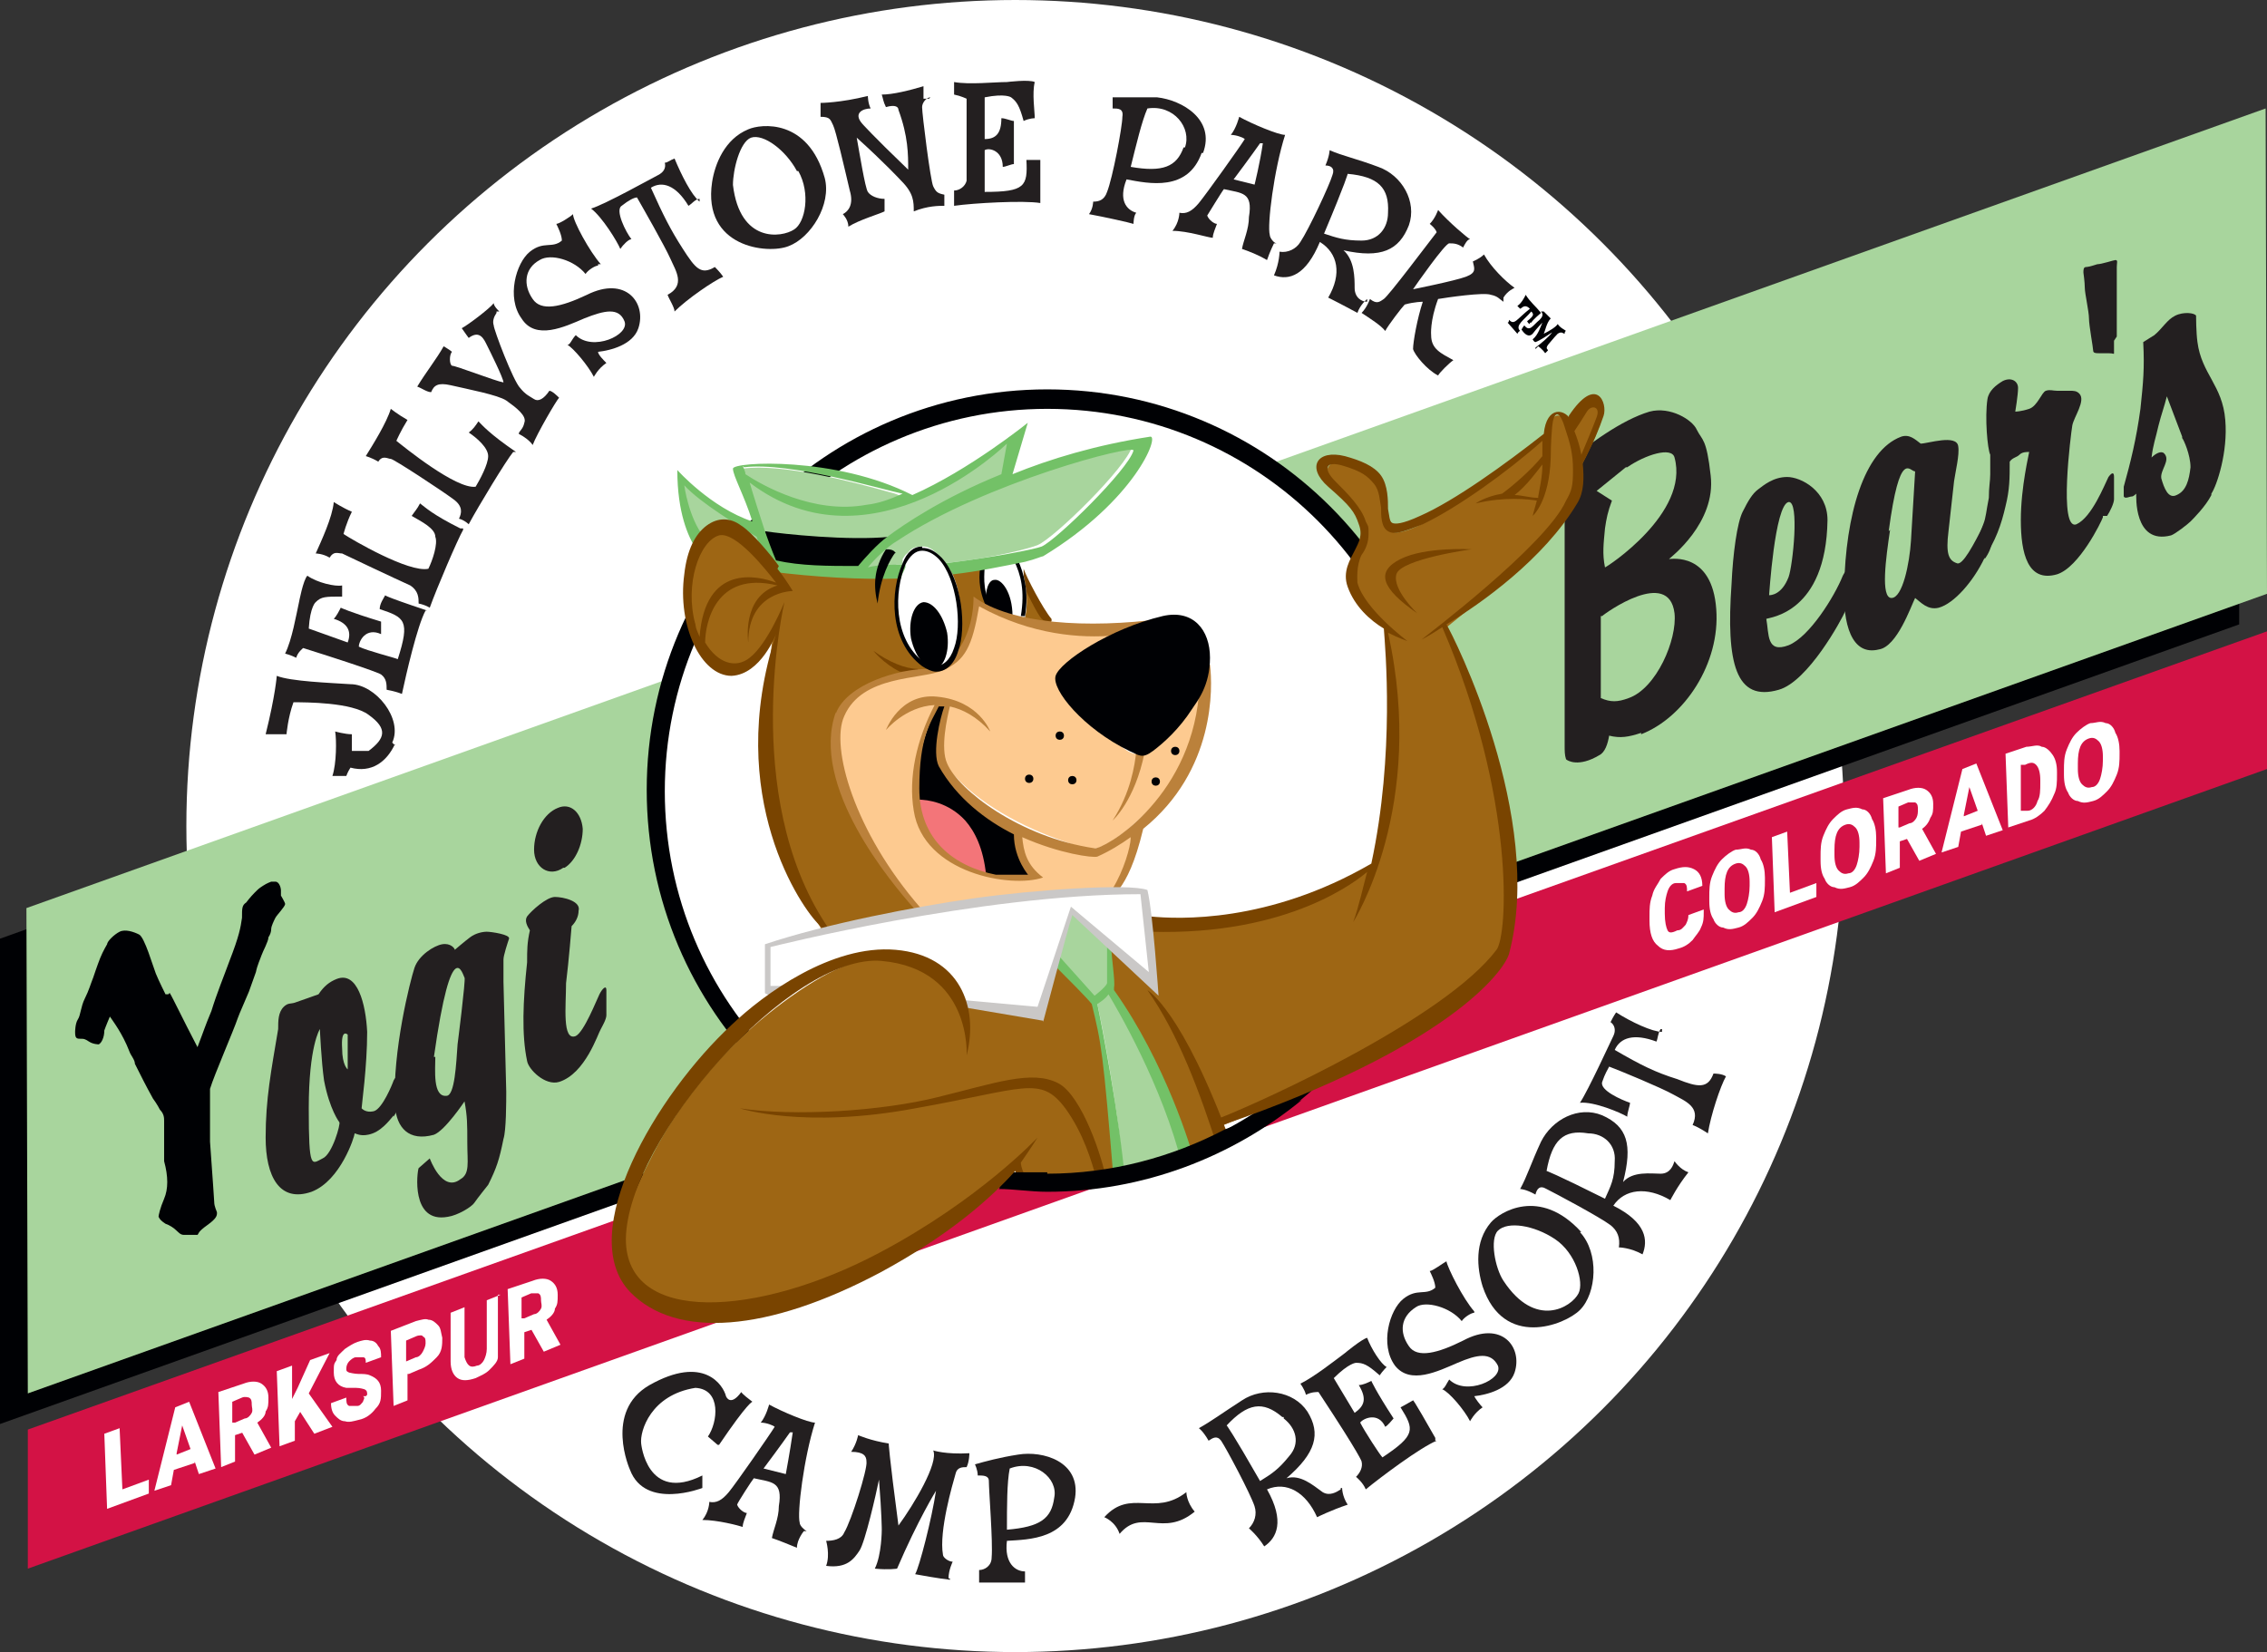 <?xml version="1.0" encoding="UTF-8"?>
<svg xmlns="http://www.w3.org/2000/svg" version="1.1" viewBox="0 0 163 118.8">
  <rect x="0" y="0" width="163" height="118.8" fill="#333333" stroke="none"/>
  <defs>
    <style>
      .cls-1 {
        fill: #f37579;
      }

      .cls-2 {
        fill: #000104;
      }

      .cls-3 {
        fill: #73c167;
      }

      .cls-4 {
        fill: #a8d59d;
      }

      .cls-5 {
        fill: #231f20;
      }

      .cls-6 {
        fill: #794400;
      }

      .cls-7 {
        fill: #fff;
      }

      .cls-8 {
        fill: #d31245;
      }

      .cls-9 {
        fill: #9e6614;
      }

      .cls-10 {
        fill: #fdca90;
      }

      .cls-11 {
        fill: #cac8c7;
      }

      .cls-12 {
        fill: #bb813b;
      }
    </style>
  </defs>
  <!-- Generator: Adobe Illustrator 28.6.0, SVG Export Plug-In . SVG Version: 1.2.0 Build 709)  -->
  <g>
    <g id="Layer_1">
      <g id="name">
        <ellipse class="cls-7" cx="73" cy="59.4" rx="59.6" ry="59.4"/>
        <g>
          <path class="cls-5" d="M28.4,53.5c-.6,1.3-1.7,2.1-3.2,1.7-.2.3-.3.6-.3.6-.5,0-1,0-1,0,.3-.9.3-2.6.2-3.2,0,0,.7.2,1.2.2v1.2c.2,0,.8,0,1.2,0,1.2-.9,1.4-1.6,0-2.6-1.2-.9-4.5-.9-5.4-.9-.4,1.1-.5,2.3-.5,2.3h-1.5c.7-2.8.8-4.2.8-4.2,1,.4,3.8.5,5.3.6,1.8,0,3.8,2.5,3,4.2l.2.2Z"/>
          <path class="cls-5" d="M30.6,43.9c-.6,1.1-1.4,4.6-1.7,6-.5-.2-1.1-.3-1.1-.3,0-.4,0-.8-.4-1.1,0,0-.2-.2-5.6-1.9,0,0-.4.3-.5.7-.4-.2-.8-.3-.8-.3.5-1,.8-2.8,1-3.7,0,0,.3-1.6.6-1.9.7.5,2,.8,2.5.7v.8c-1.2,0-1.5,0-1.9.4,0,0-.4.3-.5,1.9l2.8,1c.3-.8,0-1.4-1-1.7.2-.2.4-.6.5-.8,0,0,.6.3,2.9,1v.9c-1.1-.5-1.6.5-1.6.9.6.3,2.6.8,2.8.9.9-2.8.5-3-1.3-3.6,0-.4.3-.8.4-1,0,0-.3,0,3,1.1h-.1Z"/>
          <path class="cls-5" d="M33.3,38.1c-.4.7-1.9,4.2-2.4,5.6,0,0-.3-.2-.8-.3,0-.4,0-.9-.6-1.3-.9-.4-4.7-2.2-4.9-2.3-.3,0-.6-.2-.9.3-.5-.3-1-.3-1-.3.4-.9,1.2-2.6,1.3-3.7,0,0,.6.4,1.3.7-.4.8-.6,1.6-.6,1.6.6.4,4.7,2.8,6.1,2.5.3-.6.7-1.8.5-2.3,0-.6-1-1.1-1.7-1.5.2-.3.4-.5.6-.9.4.3.9.8,2.9,1.8h.2Z"/>
          <path class="cls-5" d="M36.9,32.5c-.5.6-2.5,3.9-3.2,5.2,0,0-.3-.3-.7-.4.2-.4.3-.9-.4-1.4-.8-.6-4.3-2.9-4.5-2.9s-.6-.3-.9.2c-.5-.3-.9-.4-.9-.4.5-.8,1.5-2.4,1.8-3.4,0,0,.5.4,1.2.8-.5.8-.8,1.5-.8,1.5.5.4,4.3,3.5,5.7,3.3.3-.5.9-1.6.9-2.2s-.8-1.3-1.4-1.7c.3-.2.5-.5.7-.8.3.3.8.9,2.7,2.2h-.2Z"/>
          <path class="cls-5" d="M35.7,22.5c-.2.3-.3.6-.2.9,0,.3,1.4,4,1.9,4.5.4.5.7.6,1,.8s.7,0,1.1-.6c.2,0,.6.4.7.5-.2.2-1.6,2.6-1.9,3.4-.2-.3-.6-.6-1-.8,0-.2.3-.3.4-.8.2-.5-.6-1.1-1.3-1.6-.6-.4-2.7-.8-4-1.1-.9-.2-1.2,0-1.4.5-.3,0-.7-.3-1-.4.6-1,1.4-2,1.9-2.9,0,0,.5.3.6.4-.2.2-.2.9,0,1,.3,0,3.1,1.1,3.7,1.2,0-.3-1-2.3-1.2-2.7s-.5-1.1-1.3-.5c0,0-.3-.4-.5-.7.4-.2,2-1.4,2.3-1.8,0,.2.3.5.4.6h-.2Z"/>
          <path class="cls-5" d="M43,19.1c-.2,0-.7.3-.9.6-.8-1-2.5-1.5-3.3-1-1.1.6-1.2,1.8-.5,2.8.6.9,2,.6,3.9-.3,2.8-1.4,4.3.6,3.7,2.4-.4,1.2-2,1.6-2.9,1.7,0,.2.4.6.6.8-.6.4-.9,1-.9,1-.4-.8-1.5-2.1-1.9-2.3.2,0,.3-.4.6-.7,1.2,1.2,3.9,0,3.5-1s-1.4-.8-2.9-.2c-1.4.6-3.5,1.6-4.5,0-1.1-1.5-.4-4,.6-4.8s1.6-.2,2.3-.8c0-.4-.3-1-.4-1.2.2,0,1-.5,1.2-.7,0,.5,1.2,2.7,2,3.6h-.2Z"/>
          <path class="cls-5" d="M50.3,14.3c-.3,0-.6.4-.8.5-.9-1.5-1.9-1.8-2.7-1.3.9,2,1.4,3,2.3,4.4s1.3,1.9,2.3,1.3c0,0,.4.4.6.7-.7.3-2.6,1.6-3.5,2.5,0-.3-.4-.9-.5-1.2,1.3-.7.6-1.7.2-2.6-.4-.9-2-3.7-2.4-4.4-.2,0-.6.2-1.1.6-.5.3.3,1.9.7,2.4-.2,0-.6.4-.8.7-.2-.5-1.3-2.3-2.1-2.9,1-.3,4.4-2.2,4.8-2.4s.6-.5.5-.9c.2,0,.4-.2.7-.3.5,1.2,1.2,2.6,1.8,3.1v-.2Z"/>
          <path class="cls-5" d="M57.4,12.3c.9,1.6.5,3.7-.3,4.2-.9.6-3.9,1-4.4-3.2,0-1.1.5-3.1,1.3-3.4.9-.3,2.5.9,3.3,2.4h0ZM59.3,12.8c-1.2-4.3-4.6-3.9-5.5-3.5-1.7.7-2.4,2.5-2.6,3.8-.7,4.7,4,5.2,5.5,4.6,1.6-.6,3.1-3,2.6-4.9Z"/>
          <path class="cls-5" d="M66.9,7c-.3,0-.6.4-.6.7,0,.5.6,5.3.8,5.7.2.4.3.5.8.6v.8c-.4,0-1.2,0-2.2.4,0-.7,0-1.3-.9-2.2,0,0-1.2-1.3-3.2-3.1.2,1.1.6,3.6.8,3.9.2.3.7.5,1.2.5v.9c-.4.2-1.8.6-2.6,1.1,0-.5-.4-.9-.4-.9.4-.2.8-.7.5-1.7-.4-1.7-1-4.3-1.2-4.7s-.2-.6-.9-.6v-1s1.4,0,3.4-.5c0,0,0,.5.2.9-.5,0-1.3.3-.6,1.1,0,0,.7.8,3.3,3.3,0-1.1,0-2.4-.7-4.3,0-.2-.2-.4-.9-.2-.2-.4-.2-.6-.3-.9.8,0,2-.3,3-.6,0,0,0,.4,0,.9h.4Z"/>
          <path class="cls-5" d="M74.8,14.6c-1.2-.2-4.8,0-6.2.2v-1.1c.4,0,.8-.3.9-.7,0,0,0-.3,0-5.9,0,0-.4-.2-.9-.3,0-.4,0-.9,0-.9,1.1.2,2.9,0,3.8,0,0,0,1.6-.2,2,0-.2.8,0,2.1,0,2.6,0,0-.4,0-.8.2-.3-1.1-.5-1.4-.9-1.7,0,0-.4-.3-1.9,0v3c.8,0,1.2-.4,1.2-1.5.3,0,.7.2.9.2,0,0,0,.7,0,3.1-.2,0-.6.2-.8.2,0-1.2-1-1.4-1.3-1.2v3c2.9,0,3.1-.4,3-2.3h1s0-.3,0,3.1h.1Z"/>
          <path class="cls-5" d="M85.1,10.6c-.5,1.4-1.5,1.8-3.8,1.4.4-1.6.8-3.3,1.2-4.2,1.9-.3,3.2,1.4,2.7,2.8h0ZM86.5,11c.9-2.4-1.5-3.8-3.3-4h-3.2s0,.4,0,.8c.4,0,.8,0,.7.6,0,.7-.7,4.4-1.1,5.4-.2.6-.6.7-1,.7,0,0,0,.5-.3.9,1.1.2,2.9.6,3.2.7,0,0,0-.6.2-.8-.7-.2-1.3-.9-.7-2.4,1.6.3,4.4.9,5.4-1.9h.1Z"/>
          <path class="cls-5" d="M90.3,13.3c0,0-1.2-.3-1.6-.4,1.2-1.6,1.9-2.6,1.9-2.6h.2c-.2,1.4-.6,3-.6,3h0ZM91.8,17.5c-.2,0-.5-.4-.5-.6-.2-.7.3-4.7,1.1-7.2-.5,0-2.4-.8-3.3-1.3,0,0-.2.8-.6,1.3.4,0,.9.2,1,.3-.3.5-2.8,4-3.3,4.6s-.9.8-1.4.7c0,0,0,.7-.5,1.3,1.1,0,2.6.5,2.9.5,0-.3.2-.7.3-1-.2,0-.6-.3-.7-.6,0,0,1.1-1.8,1.2-1.9,1.3.3,2.1.2,1.8,2,0,.9-.4,1.7-.5,2.3.6.2,1.3.5,1.8.8.2-.6.5-1.2.5-1.2h.2Z"/>
          <path class="cls-5" d="M99.8,15.3c0,1.1-.7,2-1.9,2s-1.8-.2-2.7-.5c1.6-3.8,1.7-4.3,1.7-4.3,2.2.2,3,1,2.9,2.8ZM98.3,21.7c-.4,0-.9-.3-.9-1s0-2-.8-2.7c2.7.6,4,0,4.7-1.8.6-1.7-.5-3.6-2.2-4.2-1.6-.6-2.6-.8-3.5-1.2,0,0,0,.4-.3,1.1.4,0,.7.2.5.7-.2.7-1.7,3.9-2.3,4.8-.3.5-.9.8-1.5.7,0,0,0,.8-.4,1.7,1.1.4,2.3,0,3.3-2.4,1.3.8,1.6,2.3.6,4,0,0,1,.5,2.1,1.1.2-.6.7-1,.7-1v.2Z"/>
          <path class="cls-5" d="M108.1,21.7c-.3-.2-.4-.4-.9-.5-.5-.2-3.2.2-3.8.3-.6,1.6-.5,2.6-.5,2.6,0,1,.7,1.3,1.6,1.8-.3.2-1,.9-1.1,1.1-.8-.4-1.7-1.5-1.8-1.9,0-.5.3-2.2.7-3.4,0,0-.6,0-1.3.2-.2.2-1.2,1.5-1.4,1.9-.3-.4-1.1-.9-1.7-1.3.4-.4.6-1,.6-1,.5.4.7.2,1,0,.4-.3,3.1-3.9,3.8-4.8-.1-.3-.5-.6-.5-.6.4-.4.6-1,.6-1,.8.9,2.1,2,2.3,2.1-.2,0-.4.4-.5.6-.4-.3-.7-.3-1-.3s-2.4,3-2.6,3.3c0,0,3-.6,3.8-.9.8-.3.6-.6.5-1.1,0,0,.5-.2.8-.5.5.9,1.5,1.9,2.2,2.4,0,0-.5.2-.8.7v.3Z"/>
        </g>
        <path class="cls-9" d="M71.9,85h1.4s0-.2-.2-.5v-.8s-.5.5-.6.7l-.6.6Z"/>
        <g>
          <path class="cls-5" d="M51.6,103.9l-.7-.6c.7-1,1-3.4-.9-3.5-3.2.5-4,3.1-3.9,4,0,0,.4,4.3,4.4,2.3,0,0,0,.4,0,.9,0,0-4.1,1.6-5.2-1.3,0,0-1.9-4.2,1.4-6.1,3.9-2.2,5.3,0,5.5.8,0,0,.3.8,1.1-.3,0,0,0,.1.8.7,0,0-.3,0-2.4,3.1h0Z"/>
          <path class="cls-5" d="M56.5,106c0,0-1.2-.3-1.6-.4,1.2-1.6,1.9-2.6,1.9-2.6h.2c-.2,1.4-.5,3-.5,3ZM58,110.1c-.2-.1-.5-.4-.5-.6-.2-.7.3-4.7,1.1-7.2-.5,0-2.4-.8-3.3-1.3,0,0-.2.8-.6,1.3.4,0,.9.2,1,.3-.3.5-2.8,4.1-3.3,4.7-.5.6-.9.8-1.4.7,0,0,0,.7-.5,1.3,1.1,0,2.6.4,2.9.5,0-.3.2-.7.3-1-.2,0-.6-.3-.7-.6,0-.1,1.1-1.8,1.2-1.9,1.3.3,2.1.2,1.8,2,0,.9-.4,1.7-.5,2.3.6.2,1.3.5,1.8.7,0-.6.5-1.2.5-1.2h.2Z"/>
          <path class="cls-5" d="M68.3,113.6s-.9-.1-2.5-.4c.3-.5,1.2-4,1.5-6,0,0-1.3,2.1-2.8,5.6,0,0-.6.1-1.6,0,.5-1,.5-2.8.5-2.8,0,0,0-1.1-.2-3.6-.2,1-1,4.5-1.4,5.1s-.9,1.3-2.4,1.1c.3-.8,0-1.8,0-1.8.5,0,1.1-.1,1.3-.6.5-.8,1.7-4.6,1.6-5.1,0-.4-.2-.7-1.1-.7.4-.6.5-1.2.5-1.2,0,0,.9.4,2.2.6,0,0,0,.6.7,5.9,1.1-1.5,2.9-4.5,2.5-5.4,0,0,.9.3,2.6.2,0,0,0,.6-.2,1-.3,0-.7,0-.8.5-.2.7-1.2,4.1-.9,5.8,0,.2.4.5.7.5,0,0-.3.6-.3,1.2h.1Z"/>
          <path class="cls-5" d="M75.8,107.7c-.2,1.5-1,2.1-3.4,2.3,0-1.7,0-3.4.2-4.4,1.8-.7,3.5.7,3.2,2.1h0ZM77.3,107.7c.4-2.6-2.3-3.4-4.1-3.1-1.3.2-2.4.5-3.1.7,0,0,.2.4.2.8.4,0,.8,0,.8.4,0,.7.3,4.4.2,5.5,0,.6-.5.9-.9.9v.9h3.3v-.8c-.7,0-1.5-.6-1.3-2.2,1.6-.1,4.4-.1,4.9-3.1h0Z"/>
          <path class="cls-5" d="M80.5,110.3c-.3-.9-1.1-1.2-1.1-1.2,1.9-2.1,3.6,0,5.9-1.8,0,0,0,.7.6,1.4-2.3,1.9-3.8-.3-5.4,1.6Z"/>
          <path class="cls-5" d="M92.3,102c.9.7,1.2,1.8.4,2.7-.8,1-1.3,1.3-2.1,1.8-2-3.5-2.4-4-2.4-4,1.5-1.6,2.6-1.8,4-.6h.1ZM96.4,107.1c-.3.2-.8.5-1.3.2-.7-.5-1.6-1.3-2.6-1,2.1-1.8,2.5-3.2,1.5-4.8-1-1.5-3.2-1.8-4.7-.8-1.4.9-2.2,1.5-3.1,2,0,0,.3.2.7.9.3-.2.6-.4.9,0,.4.6,2.1,3.8,2.4,4.7.2.6,0,1.2-.4,1.6,0,0,.6.5,1.1,1.3.9-.6,1.5-1.8.2-4.1,1.4-.6,2.8.2,3.6,2,0,0,1-.5,2.2-.9-.4-.6-.4-1.2-.4-1.2h-.1Z"/>
          <path class="cls-5" d="M103.3,103.6c-1.2.5-4,2.6-5.1,3.5-.2-.5-.7-.9-.7-.9.3-.3.5-.7.4-1.1,0,0,0-.3-3.1-5-.2,0-.5,0-.9.2-.1-.4-.4-.8-.4-.8,1-.5,2.4-1.6,3.2-2.2,0,0,1.2-1,1.6-1.1.3.8,1,1.9,1.4,2.1,0,0-.3.3-.5.6-.9-.8-1.2-.9-1.7-.9,0,0-.5,0-1.6,1.1l1.5,2.5c.7-.5.9-1,.3-2,.3,0,.7-.2.9-.3,0,0,.3.7,1.6,2.7-.1.1-.4.5-.6.6-.5-1.1-1.6-.6-1.8-.3.3.6,1.4,2.3,1.6,2.5,2.4-1.6,2.3-2,1.3-3.6.4-.2.7-.4.9-.5,0,0-.1-.3,1.6,2.7v.2Z"/>
          <path class="cls-5" d="M106,94.4c-.2,0-.7.3-.9.6-.8-1-2.6-1.5-3.3-1-1.1.7-1.2,1.8-.5,2.8.6.9,2.1.5,3.9-.4,2.8-1.5,4.3.5,3.7,2.3-.4,1.2-2,1.6-2.9,1.7.1.2.4.6.6.8-.6.4-.9,1-.9,1-.4-.8-1.5-2.1-2-2.3.2-.1.3-.4.5-.7,1.2,1.2,3.9,0,3.5-1-.5-1-1.5-.8-2.9-.2s-3.4,1.6-4.5.2c-1.1-1.5-.4-4,.6-4.8s1.6-.2,2.3-.8c0-.4-.3-1-.4-1.2.2,0,1-.6,1.2-.7.1.5,1.2,2.7,2,3.6h0Z"/>
          <path class="cls-5" d="M111.8,89.1c1.5,1,2.1,3.1,1.7,3.9-.5,1-3.1,2.6-5.4-.9-.6-.9-1-3-.4-3.6.7-.7,2.6-.4,4.1.6h0ZM113.7,88.6c-3-3.3-5.9-1.4-6.5-.7-1.2,1.4-1,3.3-.6,4.6,1.5,4.5,5.9,2.8,7,1.7,1.2-1.2,1.4-4.1,0-5.6h.1Z"/>
          <path class="cls-5" d="M114.2,81.5c1.1,0,2,.8,1.9,2,0,1.3-.3,1.8-.7,2.7-3.6-1.8-4.2-2-4.2-2,.4-2.2,1.2-3,3-2.7ZM120.4,83.5c-.1.3-.3.9-1,.9s-2-.2-2.7.6c.7-2.7.3-4-1.5-4.8-1.7-.7-3.6.3-4.4,1.9-.7,1.5-1,2.5-1.5,3.4,0,0,.4,0,1.1.4.1-.4.3-.7.8-.4.6.3,3.8,2,4.6,2.6.5.4.7.9.6,1.6,0,0,.8,0,1.7.5.4-1,.3-2.3-2.1-3.5.8-1.2,2.4-1.4,4.1-.4,0,0,.5-1,1.3-2-.6-.2-1-.8-1-.8h0Z"/>
          <path class="cls-5" d="M119.4,74c-.2.3-.2.7-.3.9-1.6-.6-2.6-.3-3,.6,1.9,1.1,2.9,1.6,4.5,2.1,1.5.6,2.2.7,2.6-.4.1,0,.6,0,.9.2-.4.7-1.1,2.8-1.3,4.1-.3-.2-.8-.5-1.1-.6.6-1.3-.5-1.7-1.4-2.2s-3.8-1.7-4.6-2c-.1.2-.3.5-.5,1.1s1.4,1.3,2,1.5c0,.2-.2.7-.2,1-.5-.3-2.4-1.1-3.4-1,.6-.9,2.2-4.4,2.4-4.8s.1-.8-.2-1c.1-.2.2-.4.4-.7,1.1.7,2.6,1.4,3.3,1.4v-.2Z"/>
        </g>
        <polygon class="cls-8" points="163 55.3 2 112.8 2 102.8 163 45.4 163 55.3"/>
        <g>
          <polygon class="cls-2" points="161 44.9 0 102.4 0 67.5 161 10 161 44.9"/>
          <polygon class="cls-4" points="163 42.7 2 100.2 1.9 65.3 162.9 7.8 163 42.7"/>
        </g>
        <g id="new_YB">
          <g>
            <g>
              <path class="cls-5" d="M28.4,80.1c-.2.2-.8,1.1-1.6,1.4s-1.2,0-1.3,0c0,.2-1,3.4-3.1,4.2-2.3.8-3.3-1.1-3.3-3.9s.4-4.8.9-7.8c0-.6,0-1.2.4-1.6.3-.3.5-.2.8-.3l1.7-.6c.4-.6.8-.9,1.3-1.1,1.5-.6,2.1,1.8,2.2,3.8,0,2.5-.4,5.3-.4,5.5.2.2.5.3.9.2.6-.2,1.3-1.9,1.4-2.2.2-.4.4-.3.4.2v1.4c0,.3-.2.7-.4,1v-.2ZM23.3,77.7c-.2-1.4-.3-3.7-.3-3.7,0,0-.8,1.2-.8,5.7s.2,4,1,3.6c.7-.3,1.3-2.5,1.2-2.6,0,0-.7-.9-1.1-3ZM25,74.4s-.5-.5-.4,1c0,1.2.4,1.5.4,1.5,0,0,0-.9,0-1.4,0-.5,0-1.1,0-1.1h0Z"/>
              <path class="cls-5" d="M36.2,68.7v1.9l.2,7.9c0,.7,0,2.8-.2,3.4-.3,1.5-.5,2.1-1.1,3.3,0,0-.8,1-1,1.3s-1.2.9-1.9,1c-2.7.5-2.2-3.3-2.1-3.5l.8-.7s.9,2.5,2.2,1.5c.7-.4.5-1.2.5-2.6s0-1.9-.2-3c0,0-1.4,2.1-2.2,2.4-1.8.5-2.7-.5-2.8-2.1-.2-3.9,1.1-9,1.4-9.9s1.4-1.6,2-1.7.9.3.9.4c0,0,.7-.6,1.1-.9s.9-.4,1.2-.4,1.7.2,1.6.5-.4,1.2-.4,1.5v-.3ZM31.3,76c0,.9-.2,2.9.8,2.8.6,0,.7-2.3.8-3.7,0,0,.6-4.7.5-4.8s-.9-3.5-2.2,5.7h0Z"/>
              <path class="cls-5" d="M43.6,73c0,.3-.3.8-.4,1-.2.3-1.1,3.2-3,3.8-1,.3-2.2-.9-2.3-1.5-.4-1.9-.3-4.3,0-7.1,0-.9,0-1.4.2-2.3-.2-.3-.4-.7-.2-1,.3-.4,1.4-1.4,2-1.4s1.9.3,1.7,1c0,.4-.2.8-.5,1.1,0,0-.2,2.5-.4,4.1,0,1.6-.3,4.2.7,3.8.6-.3,1.5-2.6,1.7-3s.5-.7.5-.3v1.9h0ZM40.5,62.4c-1,.7-2.1,0-2.1-1.3s.7-2.6,1.7-3c.9-.4,1.7.3,1.8,1.5,0,1.1-.5,2.3-1.3,2.8h0Z"/>
            </g>
            <g>
              <path class="cls-5" d="M118,52.7c-.9.3-1.5.4-2.3.2-.1.6-.3,1.2-.7,1.4-1.5.9-2.3.4-2.4.3-.1-.3-.1-.6-.1-1v-16.6c-.2.3-.4.4-.7.7-.4.3-.7.3-1,.6-.3.3-.5.7-.6,1.1-.3,0-.5,0-.7,0-.4-.4.2-1.2,0-1.8,0-.4-.2-.6-.4-.9,0-.2,5.5-5.9,9.5-7.1,1.5-.4,3.1.6,3.4,1.3.4.8.7.6,1,3.3.4,3.4-2.9,5.9-3,6,.2,0,3.1-.5,3.4,3.6.3,3.9-2.3,7.8-5.4,9ZM116.9,33.6l-2.1,1.7,1.1.7c-.3.8-.4,1.3-.5,2-.1,1.1-.2,1.8,0,2.8.1,0,6.1-3.9,5-7.9-.2-.8-2.1-.2-3.4.7h-.1ZM115.1,44.4v5.8c.7.3,1.2.3,2,0,2-.7,3.5-4.2,3.3-6.1-.4-3.3-5,0-5.2.2h-.1Z"/>
              <path class="cls-5" d="M133.1,42.9c0,.2-.2.7-.4,1-.3.7-2.7,5.1-4.8,5.7-3.1.9-3.8-1.9-3.4-7.6.1-2.2.4-4.4.8-5.2s.7-1.3,1.1-1.6,1.1-.9,2.1-.9,2.9,1,2.9,3.1c-.1,6.7-4.2,7-4.4,7.1.2,1.1,0,2.5,1.6,1.9,1.5-.6,3.3-3.5,3.9-5,.2-.4.4-.5.4-.2v1.8h.2ZM128.6,36.1c-1,.2-1.4,6.8-1.4,6.7.1,0,.9,0,1.4-1.3.3-.8.8-5.5,0-5.4Z"/>
              <path class="cls-5" d="M142.7,40.1c-.8,1.7-2.2,3.3-3.3,3.6-.8.2-1.3-.4-1.7-.7-.3.6-1.3,3.5-2.6,3.7-2,.5-2.6-1.9-2.5-4.5.1-5.1,1.4-9.8,4.1-10.8.6-.2,1,.2,1.4.5.5,0,2.6-.7,2.7.2.1.6-.2,1.8-.3,2.5l-.4,3.6c-.2,1.6,0,2.1.6,2.3.4.2,1.2-1.3,2-2.9.4-.6.4-.2.5,0v1.4c0,.3-.2.8-.5,1.2h0ZM135.9,38.1c-.3,2-.7,4.9.1,4.9s1.3-2.5,1.4-4.1l.3-5c-.4,0-1.1-1.7-1.9,4.3h0Z"/>
              <path class="cls-5" d="M151.2,37.2c-.1.3-1.7,3.6-3.3,4.1-2.1.6-2.6-1.5-2.6-3.9s.6-4.8.6-4.9c-.2,0-.5,0-.7.2s-.5.2-.7.5c0,1.2,0,2-.3,3.2-.3,1.3-.7,2.5-1.6,3.8-.4.6-.6.4-.5,0,.1-.6-.5-.2-.2-.8s.5-1.2.7-1.7.2-.9.4-1.9c0-.8.1-1.2.1-1.7v-1.4c-.2-.4-.4-2.7-.2-4,.1-.6.6-1,1.1-1.3.6-.3,1.1,0,1.1.5s-.2,1.7-.2,1.7c0,0,.4,0,1-.2s.9-1.2,1.2-1.3.5,0,.8,0,.6,0,.9,0,.5,0,.7.2c.5.5-.4,1.7-.5,2.3s-1,7.6.3,7.1c1.1-.5,2-2.8,2.3-3.4.3-.4.4-.3.4,0v1.6c0,.3-.3.9-.5,1.2h-.3Z"/>
              <path class="cls-5" d="M159,35.6c-.4.8-1.3,1.7-1.5,1.9s-1.1.9-1.4,1c-2.7.7-2.5-2.9-2.5-3,0,0-.2.2-.3.2-.2,0-.5.2-.6,0v-.7c.5-1.8.9-3.4,1.2-5.6.2-1.9.3-2.9.2-4.8.3-.2.5-.3.8-.5.6-.5.9-1.1,1.5-1.4.6-.3,1.4-.2,1.5,0,0,0,0,1.2.1,1.9.3,2.3,1.8,3.1,2,5.6.2,2.3-.6,4.7-1,5.3v.2ZM156.9,31.4l-1.1-2.9c-.2.8-.4,1.3-.6,2.1-.2.9-.4,1.4-.5,2.3.3-.3.7-.5.9-.3.5.5-.3,1.2-.2,1.8.2.7.5,1.5,1.1,1.2.7-.3.9-1.1,1-2,0-.9-.5-2-.6-2.1h0Z"/>
            </g>
            <path class="cls-2" d="M12.2,71.4c.2.3.9,1.8,2,3.9.5-1.3.5-1.4,1-2.6.4-1.3.9-2.5,1.3-3.6.7-1.8.8-2.4.9-3.1,0-.7,0-.9.3-1.1,0,0,.3-.4.6-.7s.3-.3.6-.5.6-.3.6-.3h.3c.3,0,.4.5.4.6s0,.4,0,.4c0,0,.3.5.3.6,0,.2-.6.8-.7,1s-.3.6-.3.8q0,.3-.2.6c0,.3-.4,1-.5,1.3s-.3.7-.4,1.2l-.5,1.4c-.2.5-.7,1.6-.8,1.9-.3.9-1.7,4.1-2,5.1,0,.2,0,1.5,0,3.8.2,2.8.3,4.2.3,4.3,0,.4.2.7.2.8,0,.2,0,.4-.7.9s-.6.6-.7.7h-.9c-.2,0-.3,0-.6-.3-.2-.2-.5-.4-.8-.5-.3-.2-.4-.3-.5-.5,0-.1.1-.6.4-1.3.3-.7.3-1.6,0-2.7v-2.9c0-.2,0-.5-.3-.8,0,0-.2-.4-.5-.8-.5-.9-.9-1.7-1.3-2.5,0-.3-.3-.6-.4-.9-.5-1.3-1.2-2.2-1.4-2.5,0,0-.3.7-.4,1,0,.5-.2.9-.4,1,0,0-.4,0-.7-.2s-.4-.2-.5-.2c-.4,0-.5,0-.5-.5,0,0,0-.6.2-.9s.2-.9.5-1.5.4-1,.6-1.5c0,0,.3-.9.5-1.4s.5-1,.5-1c0-.2.5-.7.9-.9s1,0,1.4.2,1,2.3,1.2,2.8.7,1.5.7,1.5h.2Z"/>
            <path class="cls-5" d="M152,24.5v.9c0,.1,0,0-.4,0h-.7c-.2,0-.4,0-.4-.2s-.3-1.8-.3-2.3-.3-1.8-.3-2.2-.1-1.1-.1-1.1c0-.2,0-.4.2-.4s.8-.2.8-.2c.3,0,1.2-.3,1.3-.3.2,0,.1.2.1.5v5l-.2.3Z"/>
          </g>
        </g>
        <g id="TM">
          <path class="cls-2" d="M110.4,25c.4-.3,1-.8,1.2-1.1-.3.2-.9.6-1.2.7,0,0-.1,0-.2-.2.4-.3.6-1,.7-1.2,0,0-.4.4-.7.8-.3.3-.6,0-.8-.3.1-.2.2-.3.2-.3.4.5.6,0,1.1-.4.2-.2.3-.4.1-.6,0,0,.1,0,.2,0,0,0,.4.4.5.5-.3.3-.4.9-.5,1.1.4-.2.9-.5,1-.7.2.3.5.4.6.5,0,0-.1,0-.1.2-.1,0-.2-.2-.5,0-.3.3-.6.7-.7.8-.2.3,0,.3,0,.4l-.2.2c-.2-.3-.5-.5-.5-.5l-.2.2ZM110,23.3s-.1,0-.2-.2c.5-.4.5-.5.3-.7-.5.6-1.2,1-.8,1.4,0,0-.1,0-.2.2,0,0-.6-.7-.7-.8.1,0,.1-.2.1-.2.4.4.5,0,1.5-.8-.4-.4-.6,0-.7,0,0,0-.2-.2-.2-.2.3-.2.5-.6.6-.8.3.5.7.8,1.1,1.3,0,0-.6.5-.7.7h-.1Z"/>
        </g>
        <g>
          <g>
            <path class="cls-7" d="M75.3,29c-15.3,0-27.8,12.5-27.8,27.8s12.5,27.8,27.8,27.8,27.8-12.5,27.8-27.8-12.5-27.8-27.8-27.8Z"/>
            <path class="cls-2" d="M75.3,85.6c-15.9,0-28.8-12.9-28.8-28.8s12.9-28.8,28.8-28.8,28.8,12.9,28.8,28.8-12.9,28.8-28.8,28.8ZM75.3,29.4c-15.1,0-27.5,12.3-27.5,27.5s12.3,27.5,27.5,27.5,27.5-12.3,27.5-27.5-12.3-27.5-27.5-27.5Z"/>
          </g>
          <g>
            <g>
              <path class="cls-7" d="M82.1,64.1c-7,0-19.9,1.7-26.9,3.8-.2.8,0,2.3,0,3.2h2.2c1.8-1,4.9-2.6,7-2.4s3.8,2,4.7,3.5c1.4,0,4,.5,5.5.7.8-2.5,1.8-5.3,2.5-7.3l5.7,4.8-.6-6.2h0Z"/>
              <path class="cls-1" d="M71,62.8c-2.7-.6-4.6-2.2-5-4.6,0-.2,0-.7,0-1,.6,0,2.5,0,3.7,1.4s1.2,2.3,1.4,4.2Z"/>
              <path class="cls-2" d="M73.2,59.8c-.8-.5-3.8-2-5.4-4.8-.5-.8.4-4.3.4-4.3h-.8c-1.1,2.4-1.4,3.7-1.5,6.6,0,0,1.9-.2,3.2.8s2,4.9,2,4.9c1.5.3,2.5.3,3.4,0-1-1.1-1.2-2.8-1.3-3.2h0Z"/>
              <path class="cls-10" d="M85.9,50.3c-.7,1.4-1.9,2.7-3.2,3.6s-2-.3-2.8-.8c-1.3-.8-2.7-1.9-3.5-3.3s0-1.7.9-2.4,2.4-1.5,3.7-2.1c-3.8.3-7.4-.3-10.8-2.1-.3,2.1-1.2,4.6-3.3,4.9s-6.6,1.4-6.7,4.8,2.7,9,5.9,12.5c4.4-.8,10.7-1.3,13.8-1.4,1-.5,1.4-3.2,1.5-4.3-1,.7-2.2,1.7-3.4,1.6s-3.3-.8-4.8-1.5c0,1.2.4,2.3,1.3,3.1-2.8.7-6.6-.5-8.1-3s-.4-6.8,1-9.5c.3,0,.4,0,.7,0-.7,2.7-.6,4.1.2,5,2,2.4,5.3,4.1,8.2,5.1s1.6.6,2.3.5,1.5-.8,2.1-1.2c.8-.7,1.6-1.4,2.3-2.2,2-2.4,2.9-5.2,3.3-8.3l-.5.9h0Z"/>
              <g>
                <path class="cls-4" d="M85.1,83.5c-1.4-5.6-4.6-11.1-5.2-12.1v-.2c0,0-.3.2-.3.2-.2.3-.5.5-.7.6h0v.2c.3,1.3,1.6,7.9,1.9,12.7h0c0,0,3-.6,4.3-1.1h.2v-.2h-.1Z"/>
                <path class="cls-4" d="M79.8,70.7h0v-2.8h0l-2.7-2.6-1,3.5,2.7,3h0c.3-.3.8-.8.9-1.1Z"/>
              </g>
              <g>
                <path class="cls-9" d="M74.7,44.7h.7c0,0-.4-.4-.4-.4-.2-.3-.5-.7-.7-1.3l-.9-1.7.2,1.9v1.4h.2c.3,0,.6,0,.9.2h0Z"/>
                <path class="cls-6" d="M73.5,41.8c.2.6,1.1,2.4,1.4,2.7.3.3.8.4.7,0-.6-.7-1.8-3-2-3.6,0,0,0,.5,0,.8h0Z"/>
                <path class="cls-9" d="M68.9,43.3v.4c.2,1.3,0,2.9-.5,3.9l.6-.5c.9-1.2,1.2-3,1.3-3.8,0,0,0,0,.2,0l.8.4-.5-.8c0-.5-.3-1.2-.2-2.1v-.4c0,0-.3,0-.3,0-.5,0-1,0-1.5.2h-.7l.3.5c.3.6.5,1.3.6,2h-.1Z"/>
                <path class="cls-9" d="M50,45.8l.5,1.1v-.2c.5.7,1.1,1.2,1.8,1.3.6,0,1.2,0,1.7-.4.6-.5,1.2-1.3,1.6-2.1-.6,4.3-1.4,14,3.4,21.2v.2h.3c2-.5,4.1-1,6.4-1.4h.5l-.4-.5c-.7-.8-2.6-3-4-5.6-1.7-3.2-2.2-5.9-1.4-8.1.2-.5.6-1.7,4.4-2.8l.6-.2c.3,0,1.2-.2,1.6-.2l-.4-.3c0,0-.3,0-.4-.3-.8-.6-1.6-1.9-1.7-3.6,0-.8,0-1.7.2-2.5l.2-.4h-2.2c-2.2,0-4.5-.2-6.8-.5h-.7c-1.1-1.4-2.6-2.8-3.6-2.5-.5,0-1,.5-1.3,1.2-.8,1.4-1.1,3.7-.6,5.5,0,.4.2.7.3,1h0Z"/>
                <path class="cls-9" d="M80.4,84.9c.2-.3-1.4-12.4-1.6-12.9-.5-1.1-2-2.1-2.8-2.9-.2.7-.8,3.7-1.1,4s-5.6-.8-6-1-.5-.7-.8-1c-1.7-1.7-4.3-2.5-6.6-1.9s-5.9,3.2-8.2,5.4-4.7,5.2-6.3,8.3-3.2,6.4-1.4,9.1c1.8,2.7,5.6,2.5,8.3,2,7.3-1.1,14.1-5.4,19.5-10.2,0,.5.2,1.2.4,1.6,1.8,0,3.6.2,6.8-.4h-.2Z"/>
                <path class="cls-9" d="M115,29c-.5-.6-2,1.7-2,1.7,0,0-1.4-2.2-1.7.6-1.1.9-6.5,5.2-9.1,6.4-1.2.6-1.9.7-2.2.5-.8-.5,0-2.1-.9-3.4-.6-.8-1.7-1.2-2.7-1.5s-1.3.9-.7,1.4c.9.9,2,2,2.4,3,.2.6.3,1.3-.3,2.1-1,1.5-.2,3.8,1.9,5.3,0,0,.5,5.2.6,7.7s-1.3,9.3-1.3,9.3c0,0-2.2,1.8-4.8,2.9-3.2,1.3-7,2-11.1,1.8h-.3v.3c0,1.3.2,2.8.3,3.7l-3.3-3.1s0,3,0,3.1l-.2.3c3.5,5.3,5.5,10.6,5.9,12.5h.3c.6-.4,2.1-1.2,2.1-1.2l-.4-1.3c8-3.3,16.4-7.1,20.4-12.4,1-1.3,1.2-11.7-3.9-23.5h-.1c2.6-2.1,8-6.5,9.1-9,.3-.7.5-1.5.5-2.3,1.6-3.1,2-4.4,1.6-5h-.1Z"/>
              </g>
              <g>
                <path class="cls-7" d="M73.2,40.2c-.3,0-2.4.3-2.6.6-.3,1.2.3,2.3.5,2.9,0-.8.2-2.7,1.2-1.4s.4,1.3.5,1.9c.3,0,.6,0,.9.2.3-1.3,0-2.9-.4-4.1h0Z"/>
                <path class="cls-7" d="M67.1,39.8c-1.8-1.4-2.5,1.8-2.6,2.8-.2,1.7.2,3.7,1.6,4.9s2.7-.5,2.8-1.9-.2-4.6-1.8-5.8c-.3-.2.8.6,0,0Z"/>
              </g>
              <g>
                <path class="cls-4" d="M64.1,38.8h0c1.2-1,3.7-2.8,7.9-4.5h0l.6-2.9-.4.4s-2.4,2.4-5.9,3.9c-4.5,2-8.5,1.7-12-.8,2.6,1.5,4.9,1.9,6.5,1.9s1.2,0,1.6,0c.8,0,1.6-.4,2.6-.8l.5-.2h-.6c-.2-.2-.5-.3-.9-.4-2.5-.7-7.7-2.1-10.6-1.7h-.2v.3s0,.3.2.6h0v.4c.4.7.8,1.9,1.3,3.5h0c0,0,0,0,0,0,1.1,0,4.1.5,6.9.5s1.5,0,2.1,0h0l.3-.2Z"/>
                <path class="cls-4" d="M81.4,32.1c-.4-.3-3.9.8-6.2,1.5-2.4.8-7,2.6-10.7,5l-.7.2c-.5.5-1.1,1-1.7,1.7l-.2.4h.6c.5,0,1.1-.2,2-.3h.4v-.4c.3-.5.3-.3.5-.6.3-.3.7-.3,1-.3.7,0,1.3.9,1.3.9l.2.3c3.8-.4,6.2-1.1,6.7-1.3,1.2-.5,6.4-5.6,6.8-7.1v-.2.2Z"/>
                <path class="cls-4" d="M54.5,38.3h0c-1.5-.8-4.1-2.4-5.2-3.6l-.4-.5v.6s.3,2.3,1.5,3.8v.2c0,0,.3,0,.3,0,.7-.7,1.7-.8,2.5-.2s.9.8,1.6,1.5l.7.8-.4-1c0-.4-.3-.8-.5-1.3v-.2Z"/>
              </g>
              <path class="cls-2" d="M64,38.6c-3,.3-7.7-.2-9-.4,0,0,.3,1.8.6,2.3.8.3,5.7.5,6.6.3.7-.9,1.5-1.7,1.8-2.2Z"/>
              <path class="cls-6" d="M113,30.3c-.4-.9-1.8-1.2-2,.9-2.8,2.2-6.4,4.8-8.9,5.9-1.3.6-1.8.6-2,.5s-.2-.5-.3-1c0-.6,0-1.7-.5-2.4-.5-.7-1.5-1.1-2.6-1.4-2-.5-2.8.8-1.2,2.2s1.9,1.8,2.2,2.7c.3.8,0,1.3-.3,1.9s-.9,1.5-.5,2.6c.5,1.4,1.6,2.4,2.6,3,.1,1.4.8,9-.9,16.9-7.4,4.3-13.9,4-15.9,3.8-.2,0-.2.9,0,1.1,10.1.3,15-3.8,15.6-4.3-.3,1.1-.6,2.5-1,3.6,0,0,5.3-8.3,2.5-20.8.8.4,1.4.6,1.4.6,0,0-3.1-2.3-3.6-4.2,0-.2-.1-1.2.3-2,.3-.4.5-.9.5-1.5s0-.5-.2-.9c-.3-1-1.3-2-2.2-2.9s-.7-1.5.6-1.1,1.7.7,2.2,1.3c.4.5.4,1.2.5,1.7,0,.6,0,1.4.5,1.7.5.3,1.2,0,2.5-.5,2.5-1.2,6-3.7,8.6-6v1.1c-.8,1-2.2,2.2-2.9,2.7-1.2.2-1.9.7-1.9.7,2.1-.5,3.8-.3,4.4-.2-.2.7-.3,1.1-.3,1.1,0,0,1.2-1,1.3-4.2,0,0,0-1.1.1-2.2s.5-1.3.9,0c.4,1.2.6,1.9.6,3.1s-.1,1.5-.5,2.2c-1.4,3.2-10.3,9.9-10.4,10,0,0,.6-.3,1.5-.9h0c5.3,12.3,4.7,22.2,3.9,23.2-3.7,4.9-16.6,10.8-19.9,12.1,0,.2,0,.4.2.5,16.2-5.6,20.2-11,20.6-12.3,2.6-9.8-4-22.9-4.5-23.7,2.5-1.5,7-4.7,9.4-8.7.5-.8.5-1.8.4-2.9.7-1.3,1.2-2.5,1.5-3.4s-.5-3-2.5,0v.4ZM110.6,35.8c-.6,0-1.2-.2-1.7-.2.9-.7,1.6-1.7,2-2.2,0,.9-.2,1.7-.3,2.3h0ZM113.2,31c.2-.3.6-.9.9-1.4s1-.4.7.4-.8,2-1.1,2.7c-.1-.6-.3-1.2-.5-1.7h0Z"/>
              <path class="cls-3" d="M85,83.8c-1.4-5.7-4.7-11.3-5.3-12.3-.2.3-.5.5-.8.7.3,1.4,1.6,8.1,2,12.8-.2,0-.5,0-.8.2-.8-9.7-.9-10.1-1.6-13-.3-.4-1.9-2-2.6-2.7,0-.2,0-.7.2-.8l2.6,2.9s.8-.6.9-.9v-2.9s.3,0,.3.2c0,.8.3,2.6.2,3v.2c3.7,5.2,5.6,11.5,5.8,12.4-.2,0-.5.2-.7.3h-.2Z"/>
              <path class="cls-2" d="M66,57.1c1.6-.3,2.8.2,3.6.9,1.4,1.4,1.7,4,1.7,4.9,0,0-.3,0-.4,0-.2-1.9-.8-3.1-1.5-3.9-1.2-1.3-2.7-1.5-3.4-1.5-.2,0-.2-.3,0-.3Z"/>
              <path class="cls-6" d="M66,48.1c-.9,0-2.1-.5-3.2-1.3,0,0,.7.9,1.9,1.5.4,0,1.1,0,1.3,0h0Z"/>
              <path class="cls-2" d="M73.7,44.3h-.3c.3-1.8,0-3-.5-4h.3c.4.9.8,2.2.5,4Z"/>
              <path class="cls-2" d="M70.9,43.6c-.6-1.3-.5-2.3-.4-3h.3c0,.7-.2,1.6.4,2.9h-.3Z"/>
              <path class="cls-3" d="M53.5,33.6c3.3-.4,9.9,1.6,11.4,1.9-.9.4-1.7.7-2.6.8-3.8.7-7.5-1.4-8.7-2.2,0-.2-.2-.6-.2-.6h0ZM55.8,40.3c-.3-.7-.7-1.8-.8-2.1-.2-.6-.9-2.8-1.1-3.5,8.8,6.7,18.5-2.8,18.5-2.8l-.4,2.2c-4.2,1.7-7,3.6-8.2,4.5-.7.5-1.6,1.5-2.1,2.1-2.2,0-4.1,0-5.9-.4ZM65,40.6c-.7,0-1.9,0-2.6.2.5-.6,1.4-1.5,2.1-1.9,6.3-4.2,17.1-7,17-6.5-.4,1.4-5.5,6.4-6.6,6.9-.5.2-3.6.8-6.9,1.2,0,.2.4.5.5.8,1.8-.2,3.7-.6,5.2-.9.8-.2,1.2-.4,1.3-.4,6.6-4,8.4-8.7,7.7-8.6-3.9.6-7.2,1.6-9.9,2.7l1.1-3.7s-4.2,3.4-8.3,5.2c-5.5-2.8-12.9-2.4-12.9-1.9s.8,1.9,1.4,3.8c-3-1-5.4-3.7-5.4-3.7,0,3.1.8,4.8,1.3,5.6.2,0,.8-.3.6-.8-1.1-1.4-1.4-3.7-1.4-3.7,1.2,1.3,3.9,2.9,5.2,3.7.2.6.6,1.6,1,2.5,3.2.4,6.5.6,9.4.5,0-.3.2-.5.3-.8v-.2Z"/>
              <path class="cls-2" d="M64.4,39.7c-.4.5-1.1,1.8-1.3,3.7-.3-1.2-.3-2.5.6-3.9.2,0,.6,0,.7.3h0Z"/>
              <path class="cls-2" d="M72.8,44.3c0-1.7-.8-2.7-1.3-2.6-.4,0-.7.7-.6,1.8.3.3,1.3.8,1.9.9h0Z"/>
              <path class="cls-12" d="M60.1,51.2c-1.9,5.3,4,12.3,5.6,14.1.3.3.7,0,.5,0-4.8-5.5-6.5-11.6-5.5-13.8,1.3-3,5.5-2.6,7.1-3.3s2.1-1.7,2.6-4.6c3.8,2.1,7.4,2.3,9.7,2.1,2.3-.2,4.7-1.3,3.5-1.2-5.4.7-10.9.4-13.6-1.6,0,1.8-.6,3.4-1.5,4.3s-.5.7-.8.9-.8,0-1,0c-2.1,0-5.8,1.1-6.6,3.2h0Z"/>
              <path class="cls-2" d="M65.5,45.9c-.2-1.3.2-2.5.9-2.6.7,0,1.4.9,1.7,2.2.2,1.3-.2,2.5-.9,2.6-.7,0-1.4-.9-1.7-2.2Z"/>
              <path class="cls-2" d="M66.3,39.6c.4,0,.8.2,1.2.6,1.3,1.4,1.7,4.8,1.1,6.4-.3.9-.8,1.3-1.4,1.3s-.6,0-.8-.3c-2.2-1.7-2.1-5.1-1.3-7,.3-.6.7-1,1.2-1M66.3,39.3c-.6,0-1.1.4-1.4,1.2-.9,2-1,5.6,1.4,7.4.3.2.7.4,1,.4.7,0,1.3-.5,1.6-1.5.6-1.6.3-5.1-1.2-6.7-.5-.5-.9-.7-1.4-.7h0Z"/>
              <path class="cls-12" d="M82.3,54.1c-.7,3.5-2.3,4.9-2.3,4.9,1.3-2,1.6-4,1.7-5,0-.5.7-.4.6,0Z"/>
              <path class="cls-6" d="M55.9,40.9c.7.9,1.1,1.6,1.1,1.6,0,0-3.2,0-3.2,3.7,0,0-.5-3.3,2.1-4.1-4.5-1.1-5.2,2.8-5.2,4.1.9,1.5,2.2,1.9,3.2,1.1,1.3-1,2.5-4,2.5-4,0,0-3.2,13.8,3,23.2.3.5-.2.4-.5,0-1.2-1.1-6.9-9.2-3.1-20.9,0,0-1.1,2.9-3.2,3-2.2,0-3.9-3.6-3.4-7.3.2-1.8.8-2.9,1.6-3.5s1.7-.6,2.5,0c.8.5,2.2,2.2,2.7,2.9h0ZM50,44.8c0,.4.2.7.3,1,.4-5.3,4.2-4.4,5.5-3.9-.7-.9-2.9-3.7-4.1-3.4-1.4.4-2.5,3.5-1.7,6.4h0Z"/>
              <path class="cls-12" d="M86.9,47.7c-.2-.6-.7,1.2-.7,2.3-.7,7.6-6.9,11.1-7.5,11-5.4-.8-9.8-4.2-10.6-6.1-.5-1.1,0-3.3.2-4.1.9.2,1.9.7,2.9,1.8,0,0-.8-2.2-3.8-2.5-2.7-.3-3.7,2.4-3.7,2.4,0,0,1.4-1.7,3.5-1.8-1.3,2.5-1.9,5.2-1.5,7.6.7,4.5,7,5.6,9.3,4.8-1.2-.9-1.4-1.9-1.5-2.9,2.7,1.2,5.1,1.5,5.4,1.4.9-.4,1.7-.9,2.4-1.4,0,.7-.5,2.4-1.3,3.7,0,.2.3.3.5,0,.5-.7,1.1-1.8,1.7-4.3,5.2-4.2,5-10.2,4.8-11.8h-.1ZM74.1,62.9c-.7,0-1.6,0-2.5,0-3-.6-5.5-2.5-5.5-6.2s.8-4.7,1.4-5.9h.4c-.3.8-.9,3.3-.4,4.3,1.3,2.3,3.4,3.9,5.4,4.9,0,1.8,1.1,3,1.1,3h0Z"/>
              <path class="cls-2" d="M83.6,44.3c2.2-.5,3.4,1,3.4,3s-.9,3.1-1.3,3.7c-.9,1.4-2,2.4-2.8,3s-1,.3-1.7,0c-3.3-1.6-5.6-4.4-5.3-5.4.3-1,3.9-3.4,7.7-4.3Z"/>
              <path class="cls-11" d="M75,73.4l-5.9-1s-.3-.3,0-.5l5.5.5,2.4-7.2,5.6,4.7-.6-5.6c-11.6,0-26.6,3.8-26.6,3.8v2.8h2.2c0,.3-1,.7-1.5.8-.3,0-1.1-.2-1.1-.3,0-.2,0-3.5,0-3.5,4.5-1.5,10.8-2.7,15-3.3s11.2-1.1,12.5-.6c.4,1.6.8,7.6.8,7.6l-6.2-5.8c-.3.9-2.1,7.7-2.1,7.7h0Z"/>
              <path class="cls-6" d="M101.9,44.1s-1.8-1.7-1.5-2.8c.3-1.1,5.4-1.8,5.4-1.8,0,0-3.3-.2-5.1.7-1.8.9-1.4,2.1,1.2,3.9h0Z"/>
              <path class="cls-6" d="M79.6,85.1c-.3-1.8-1.8-6.3-3.5-7.2-1.9-1-4.6,0-8.7,1-4,1-10.3,1.4-14.2.8,0,0,4.6,1.5,12.6,0,7.9-1.4,9-2.4,10.8,0,1.3,1.8,1.9,3.8,2.3,5.3.2,0,.4,0,.6,0h0Z"/>
              <path class="cls-6" d="M88.5,82.2c-3.5-9.6-6-11-6-11,2.2,3.1,3.8,7.4,5.1,11.5.3,0,.4-.2.9-.4h0Z"/>
              <path class="cls-6" d="M73.3,85.2s0,0-.3-1c-1.7,1.9-4.7,4.6-9.7,7.3-8.1,4.3-14.7,4.8-18,1.4-4-4.2,1.9-14.2,7.3-19.2,2.3-2.2,7.2-5.8,11.8-5.4s6,4.1,5.1,7.6c0,0,.4-6.2-6.1-6.8-6.5-.6-18.3,12.8-18.4,20,0,6.2,9.5,5.6,18.2,1,7.2-3.8,11.4-8.3,11.4-8.3,0,0-.5.8-1.2,1.8,0,.3.2.8.5,1.4-.3,0,0,0-.6,0v.2Z"/>
              <circle class="cls-2" cx="74" cy="56" r=".3"/>
              <circle class="cls-2" cx="83.1" cy="56.2" r=".3"/>
              <circle class="cls-2" cx="84.5" cy="54" r=".3"/>
              <circle class="cls-2" cx="77.1" cy="56.1" r=".3"/>
              <circle class="cls-2" cx="76.2" cy="52.9" r=".3"/>
            </g>
            <path class="cls-2" d="M75.3,84.3c-.8,0-1.6,0-2.3,0h0c-.3.4-.7.8-1.2,1.2,1.1,0,2.3.2,3.5.2,6.9,0,13.3-2.5,18.3-6.6-1.7.7-3.5,1.4-5.5,2.1-3.8,2-8.2,3.2-12.8,3.2Z"/>
          </g>
        </g>
        <g>
          <path class="cls-7" d="M8.8,107.1l1.9-.7v1l-3,1.1-.2-5.4,1.1-.4.2,4.4h0Z"/>
          <path class="cls-7" d="M14,105.2l-1.5.5-.2,1.1-1.2.4,1.5-6,1-.4,1.9,4.8-1.2.4-.3-.9h0ZM12.7,104.6l1-.4-.6-1.7-.4,2h0Z"/>
          <path class="cls-7" d="M17.5,103l-.6.2v1.9l-1,.4-.2-5.4,1.8-.6c.5-.2,1-.2,1.3,0s.5.5.5,1,0,.7-.2,1c0,.3-.3.6-.6.8l1,1.8h0l-1.2.5-.9-1.6h.1ZM16.9,102.3l.7-.3c.2,0,.4-.2.5-.4s0-.4,0-.6,0-.4-.2-.5c0,0-.3-.1-.5,0l-.7.3v1.5h.1Z"/>
          <path class="cls-7" d="M21.6,101.5l-.4.7v1.4l-1.1.4-.2-5.4,1.1-.4v2.4l.4-.8.9-2,1.4-.5-1.5,2.9,1.7,2.4-1.3.5-1.1-1.7h0Z"/>
          <path class="cls-7" d="M26.4,100.3c0-.2,0-.3-.2-.4,0,0-.3-.1-.6-.1h-.7c-.6-.1-.9-.5-.9-1.1s0-.6.2-.9c0-.3.3-.5.6-.8.3-.2.6-.4.9-.5.3-.1.6-.2.9-.1.3,0,.5.2.6.4.2.2.2.5.2.8l-1.1.4c0-.2,0-.4-.2-.4h-.5c-.2,0-.4.2-.5.3s-.2.3-.2.5,0,.2.2.3c0,0,.4.1.7.1s.6,0,.8.1c.5.2.8.5.8,1.1s0,.9-.4,1.3c-.3.4-.7.7-1.2.8-.4.1-.7.2-1,.1-.3,0-.5-.2-.7-.4s-.3-.5-.3-.9l1.1-.4c0,.3,0,.5.2.6h.6c.2,0,.3-.2.4-.3,0-.1.2-.3,0-.4h.2Z"/>
          <path class="cls-7" d="M29.3,98.9v1.8l-1,.4-.2-5.4,1.8-.7c.4-.1.7-.2.9-.1.3,0,.5.2.7.4s.2.5.3.9c0,.5,0,1-.4,1.4s-.7.7-1.3.9l-.7.3h-.1ZM29.2,97.9l.7-.3c.2,0,.4-.2.5-.4s.2-.4.2-.6c0-.3,0-.4-.2-.5,0-.1-.3-.1-.5,0l-.7.3v1.6h0Z"/>
          <path class="cls-7" d="M35.8,93v3.5c0,.4,0,.8,0,1.1,0,.3-.3.6-.6.9-.3.3-.6.4-1,.6-.6.2-1,.2-1.3,0s-.5-.6-.5-1.2v-3.5c0,0,1-.4,1-.4v3.6c.2.6.4.8.9.6.2,0,.4-.2.5-.4s.2-.5.2-.8v-3.5c0,0,1-.4,1-.4h-.2Z"/>
          <path class="cls-7" d="M38.3,95.6l-.6.2v1.9l-1,.4-.2-5.4,1.8-.6c.5-.2,1-.2,1.3,0s.5.5.5,1,0,.7-.2,1c0,.3-.3.6-.6.8l1,1.8h0l-1.2.5-.9-1.6h0ZM37.7,94.8l.7-.3c.2,0,.4-.2.5-.4s0-.4,0-.6,0-.4-.2-.5c0,0-.3,0-.5,0l-.7.3v1.5h0Z"/>
        </g>
        <g>
          <path class="cls-7" d="M122.5,65.6c0,.4,0,.7-.2,1.1-.1.3-.4.6-.6.9-.3.3-.6.5-1,.6-.6.2-1.1.2-1.5-.2-.4-.3-.6-.9-.6-1.8v-.3c0-.5,0-1,.2-1.5.1-.5.4-.8.6-1.2.3-.3.6-.6,1-.7.6-.2,1-.2,1.4,0s.6.6.6,1.2l-1.1.4c0-.3,0-.5-.2-.6h-.6c-.3,0-.5.3-.6.6-.1.3-.2.7-.2,1.2v.4c0,.6.1,1,.2,1.2.1.2.3.2.7,0,.3,0,.4-.2.6-.4.1-.2.2-.4.2-.7l1.1-.4h0Z"/>
          <path class="cls-7" d="M126.9,63.3c0,.5,0,1-.2,1.5s-.4.9-.7,1.2c-.3.3-.6.6-1,.7s-.7.2-1.1,0c-.3,0-.6-.3-.7-.6-.2-.3-.3-.7-.3-1.3v-.3c0-.5,0-1,.2-1.5s.4-.9.7-1.2c.3-.3.7-.6,1-.7.4,0,.7-.2,1.1,0,.3,0,.6.3.7.7.2.3.3.8.3,1.3v.2ZM125.8,63.4c0-.5-.1-.9-.3-1.1s-.4-.3-.7-.2c-.6.2-.8.8-.8,1.8v.4c0,.5.1.9.3,1.1s.4.3.7.2c.3,0,.5-.3.6-.6.1-.3.2-.8.2-1.3v-.2h0Z"/>
          <path class="cls-7" d="M128.7,64.2l1.9-.7v1l-3,1.1-.2-5.4,1.1-.4.2,4.4Z"/>
          <path class="cls-7" d="M134.9,60.4c0,.5,0,1-.2,1.5s-.4.9-.7,1.2c-.3.3-.6.6-1,.7s-.7.2-1.1,0c-.3,0-.6-.3-.7-.6-.2-.3-.3-.7-.3-1.3v-.3c0-.5,0-1,.2-1.5s.4-.9.7-1.2c.3-.3.6-.6,1-.7s.7-.2,1.1,0c.3,0,.6.3.7.7.2.3.3.8.3,1.3v.2ZM133.7,60.6c0-.5-.1-.9-.3-1.1s-.4-.3-.7-.2c-.6.2-.8.8-.8,1.8v.4c0,.5.1.9.3,1.1s.4.3.7.2c.3,0,.5-.3.6-.6.1-.3.2-.8.2-1.3v-.2h0Z"/>
          <path class="cls-7" d="M137.2,60.3l-.6.2v1.9l-1,.4-.2-5.4,1.8-.6c.5-.2,1-.2,1.3,0s.5.5.5,1,0,.7-.2,1c-.1.3-.3.6-.6.8l1,1.8h0l-1.2.5-.9-1.6h0ZM136.6,59.5l.7-.3c.2,0,.4-.2.5-.4.1-.2.1-.4.1-.6s0-.4-.2-.5c-.1,0-.3,0-.5,0l-.7.3v1.5h0Z"/>
          <path class="cls-7" d="M142.5,59.3l-1.5.5-.2,1.1-1.2.4,1.5-6,1-.4,1.9,4.8-1.2.4-.3-.9h0ZM141.2,58.7l1-.4-.6-1.7-.4,2h0Z"/>
          <path class="cls-7" d="M144.4,59.6l-.2-5.4,1.5-.5c.4,0,.8-.2,1.1,0,.3,0,.6.3.8.6.2.3.3.7.3,1.2v.2c0,.5,0,1-.2,1.4-.2.5-.4.8-.7,1.2-.3.3-.7.6-1.1.7l-1.5.5h0ZM145.3,54.9v3.4c.1,0,.5,0,.5,0,.3,0,.6-.3.7-.7.2-.3.2-.8.2-1.3v-.2c0-.5-.1-.9-.3-1.1s-.4-.2-.8,0h-.4.1Z"/>
          <path class="cls-7" d="M152.4,54.2c0,.5,0,1-.2,1.5s-.4.9-.7,1.2c-.3.3-.6.6-1,.7s-.7.2-1.1,0c-.3,0-.6-.3-.7-.6-.2-.3-.3-.7-.3-1.3v-.3c0-.5,0-1,.2-1.5s.4-.9.7-1.2c.3-.3.7-.6,1-.7.4,0,.7-.2,1.1,0,.3,0,.6.3.7.7.2.3.3.8.3,1.3v.2ZM151.2,54.4c0-.5-.1-.9-.3-1.1s-.4-.3-.7-.2c-.6.2-.8.8-.8,1.8v.4c0,.5.1.9.3,1.1s.4.3.7.2c.3,0,.5-.3.6-.6.1-.3.2-.8.2-1.3v-.2h0Z"/>
        </g>
      </g>
    </g>
  </g>
</svg>